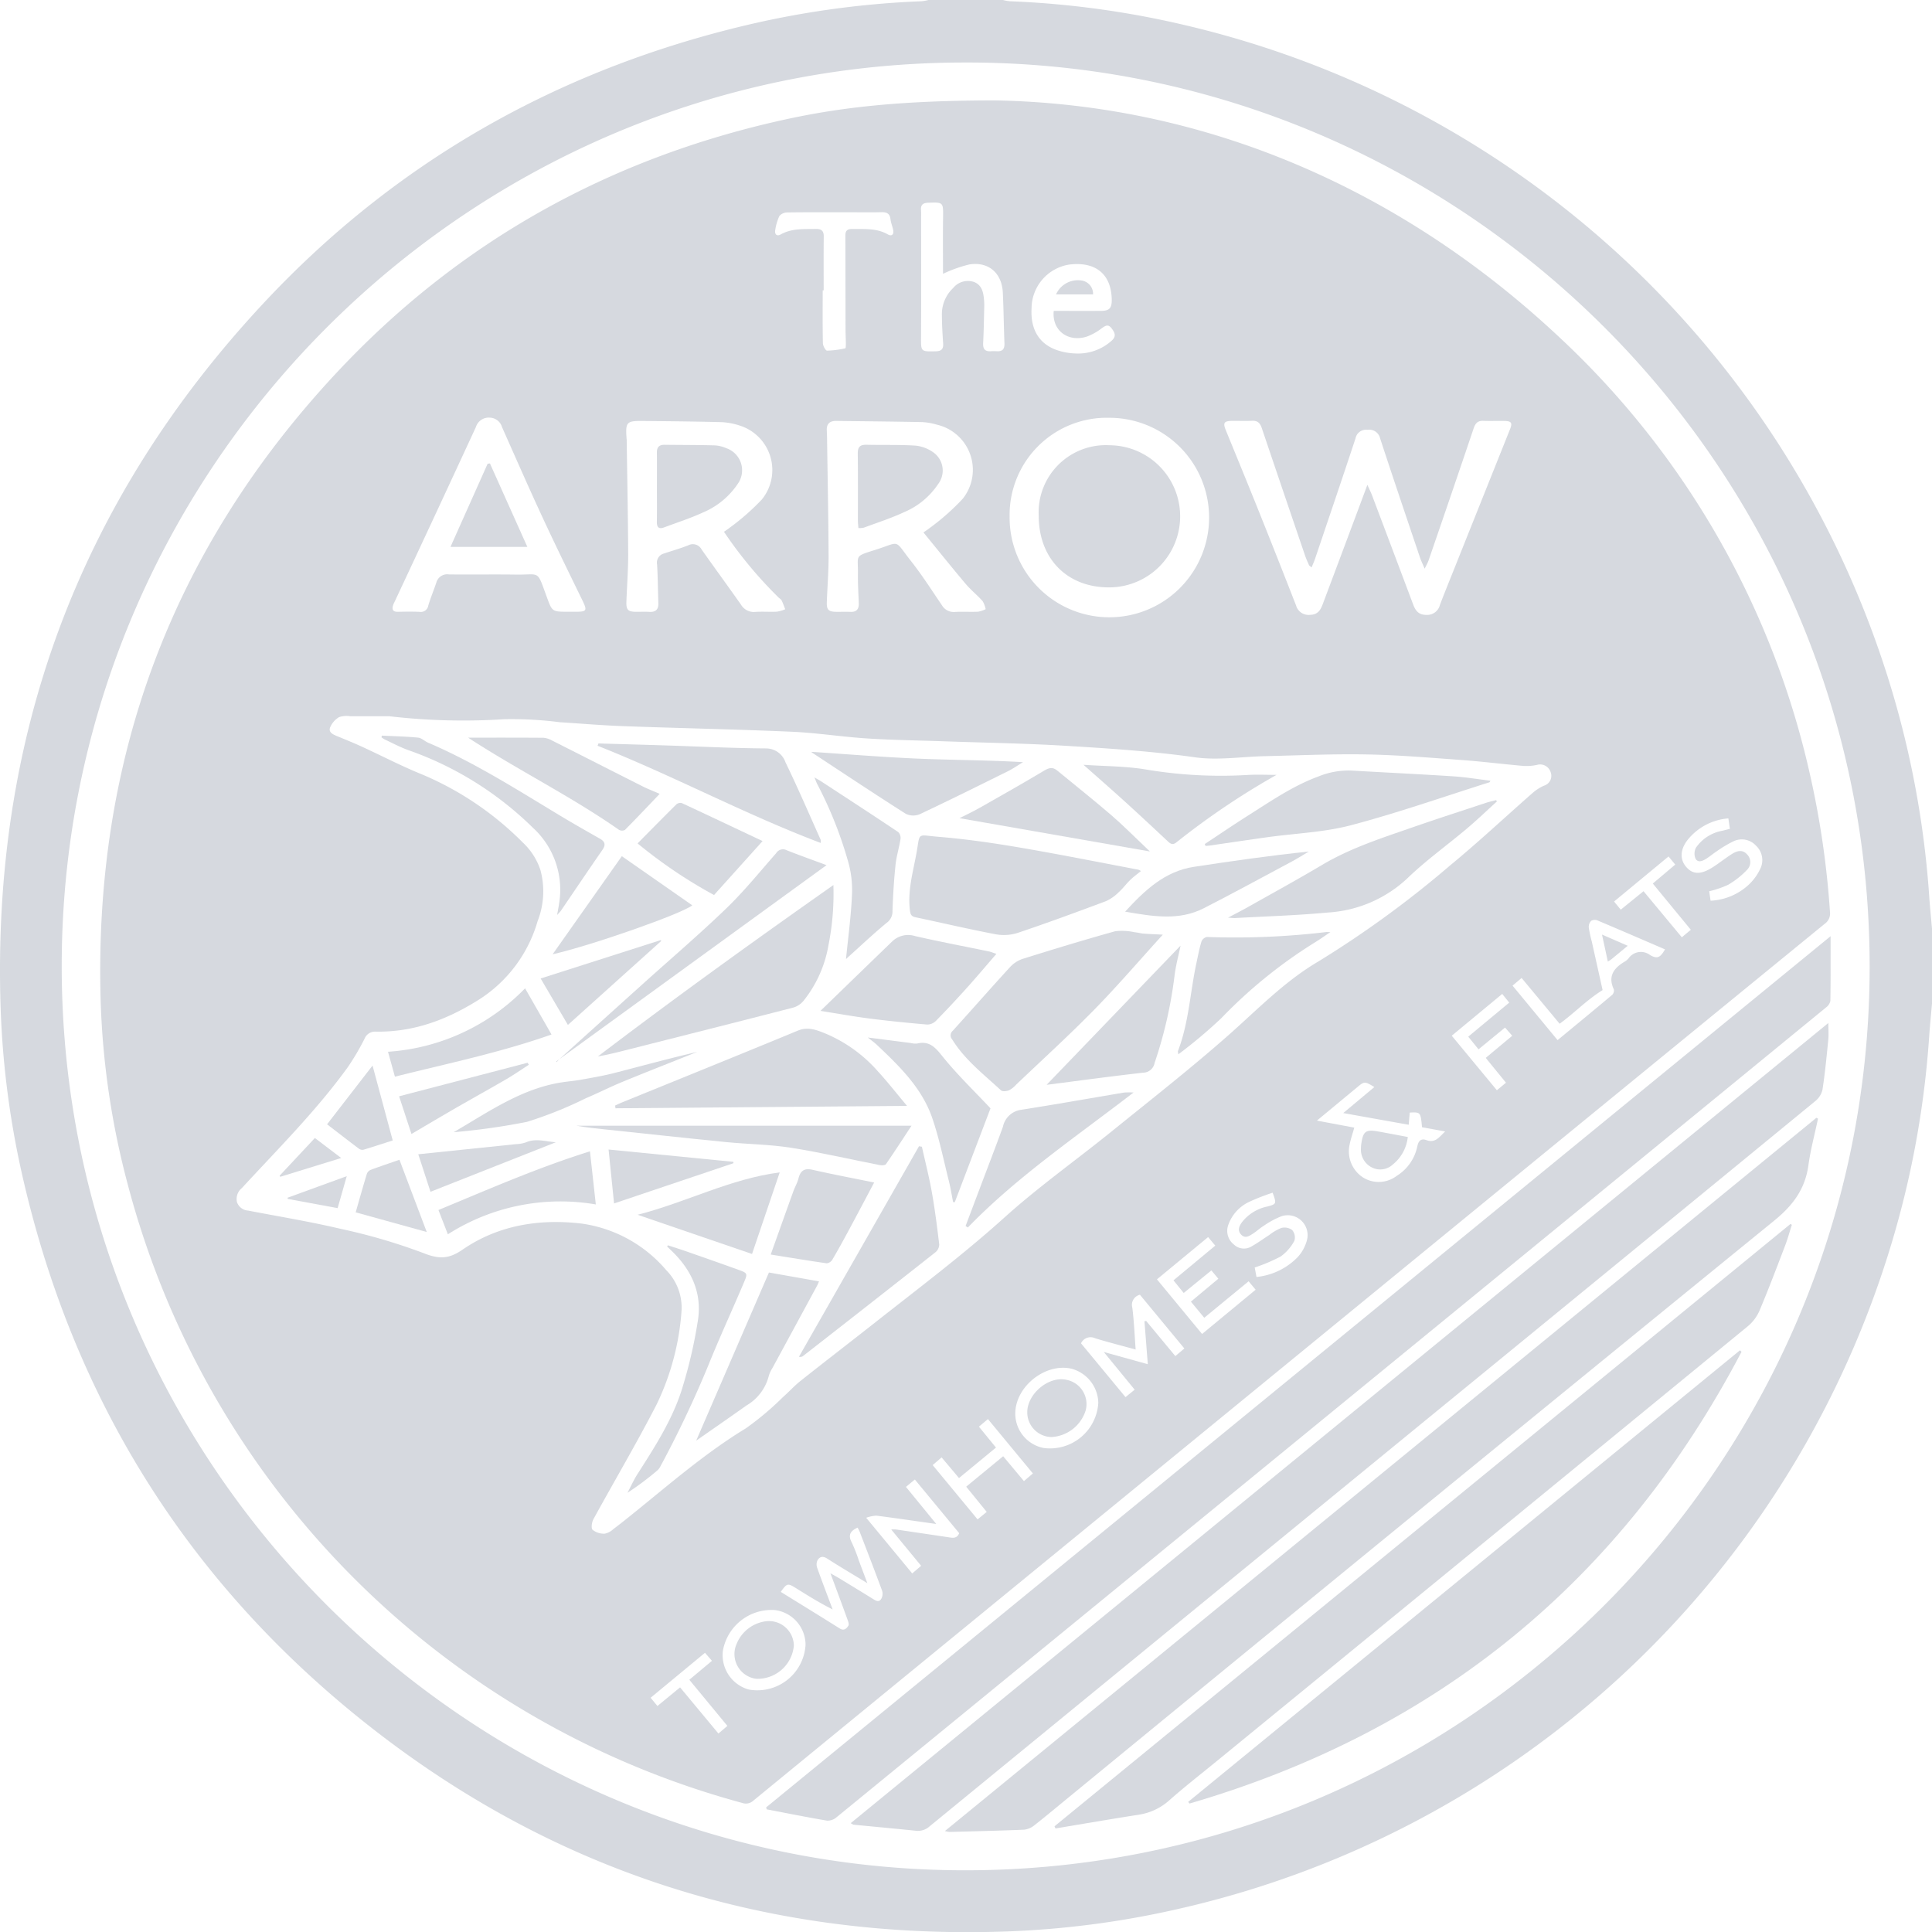 <?xml version="1.0" encoding="UTF-8"?> <svg xmlns="http://www.w3.org/2000/svg" xmlns:xlink="http://www.w3.org/1999/xlink" width="258.853" height="258.87" viewBox="0 0 258.853 258.87"><defs><clipPath id="clip-path"><rect id="Rectangle_564" data-name="Rectangle 564" width="258.853" height="258.87" fill="#30415d"></rect></clipPath></defs><g id="Group_4694" data-name="Group 4694" opacity="0.2" style="mix-blend-mode: multiply;isolation: isolate"><g id="Group_4691" data-name="Group 4691" clip-path="url(#clip-path)"><path id="Path_49138" data-name="Path 49138" d="M258.853,134.457c-.128,1.484-.28,2.966-.381,4.452a125.693,125.693,0,0,1-5.673,29.732A129.693,129.693,0,0,1,158.14,255.7a122.614,122.614,0,0,1-23.125,3.075c-32.9,1.189-62.273-8.43-87.73-29.275C24.512,210.847,9.854,186.973,3.168,158.265a119.536,119.536,0,0,1-3.084-23.22c-1.2-36.249,10.431-67.8,35.138-94.329C52.96,21.671,74.745,9.342,100.081,3.353a122.8,122.8,0,0,1,23.4-3.186A6.452,6.452,0,0,0,124.4,0h9.974a6.436,6.436,0,0,0,.913.167,123.084,123.084,0,0,1,23.392,3.182,129.72,129.72,0,0,1,94.063,86.782,126.419,126.419,0,0,1,5.734,29.9c.1,1.485.253,2.967.381,4.45ZM129.423,8.376C63.029,8.283,9,62.063,8.277,128.085,7.544,195.36,61.783,249.863,127.994,250.579c67.326.727,121.93-53.612,122.5-120.009.577-67.5-54.245-122.278-121.068-122.195" transform="translate(0)" fill="#30415d"></path><path id="Path_49139" data-name="Path 49139" d="M152.225,32.474c26.716.437,53.306,10.775,75.6,31.652a114.116,114.116,0,0,1,33.585,58.319,119.368,119.368,0,0,1,2.758,18.743,1.689,1.689,0,0,1-.714,1.613q-32.068,26.2-64.108,52.443-26.632,21.8-53.261,43.6-13.093,10.717-26.179,21.441a1.462,1.462,0,0,1-1.482.295,116.606,116.606,0,0,1-82.308-82.813,108.3,108.3,0,0,1-3.646-24.675c-.939-32.273,9.487-60.368,31.481-83.989,16.421-17.637,36.61-28.886,60.154-34.056,8.012-1.759,16.139-2.558,28.12-2.573m-81.05,82.51c-1.754,0-3.509-.006-5.264,0a3.177,3.177,0,0,0-1.5.121,2.92,2.92,0,0,0-1.21,1.413c-.22.668.464.933,1.014,1.159,1.091.449,2.186.893,3.258,1.385,2.695,1.236,5.329,2.616,8.075,3.724a41.887,41.887,0,0,1,13.484,9.12,8.849,8.849,0,0,1,2.355,3.666,10.923,10.923,0,0,1-.373,6.866,18.525,18.525,0,0,1-7.757,10.449c-4.3,2.73-8.815,4.445-13.942,4.353a1.506,1.506,0,0,0-1.488.954,33.123,33.123,0,0,1-2.23,3.79c-4.222,5.846-9.332,10.923-14.2,16.21a1.88,1.88,0,0,0-.666,1.872,1.679,1.679,0,0,0,1.5,1.152c4.136.795,8.3,1.477,12.393,2.445a77.672,77.672,0,0,1,11.085,3.245c2.061.826,3.392.824,5.233-.446,4.783-3.3,10.307-4.165,15.941-3.507a18.16,18.16,0,0,1,11.358,6.236,7.153,7.153,0,0,1,2.054,5.515,34.306,34.306,0,0,1-3.345,12.507c-2.671,5.189-5.648,10.221-8.452,15.342-.222.4-.341,1.213-.116,1.435a2.483,2.483,0,0,0,1.611.517,2.306,2.306,0,0,0,1.16-.608c.9-.669,1.766-1.372,2.637-2.073,4.922-3.965,9.688-8.123,15.121-11.432a38.952,38.952,0,0,0,4.973-4.184c.792-.69,1.5-1.488,2.317-2.14,3.3-2.621,6.649-5.192,9.961-7.8,5.868-4.628,11.837-9.114,17.406-14.131,4.547-4.1,9.571-7.66,14.339-11.514,5.264-4.256,10.6-8.436,15.674-12.913,3.9-3.445,7.515-7.214,12.05-9.876A138.009,138.009,0,0,0,213.3,134.95c3.8-3.127,7.389-6.5,11.09-9.741a6.194,6.194,0,0,1,1.438-.913,1.379,1.379,0,0,0,.917-1.816,1.481,1.481,0,0,0-1.826-.978,6.764,6.764,0,0,1-1.78.143c-2.8-.244-5.587-.6-8.387-.8-4.23-.308-8.464-.667-12.7-.743-4.526-.082-9.058.132-13.587.231-3.128.069-6.315.586-9.369.153-5.737-.813-11.5-1.186-17.257-1.536-5.447-.331-10.909-.415-16.365-.607-3.447-.121-6.9-.163-10.339-.384-3.375-.216-6.732-.755-10.107-.9-7.466-.326-14.94-.471-22.409-.742-2.868-.1-5.73-.348-8.6-.529a51.107,51.107,0,0,0-7.441-.408,85.522,85.522,0,0,1-15.408-.393M194.712,95.043c-.21-.186-.308-.233-.342-.309-.181-.407-.371-.813-.515-1.234q-2.918-8.555-5.812-17.119c-.226-.674-.553-1.017-1.3-.982-.893.043-1.79,0-2.685.012-1.089.014-1.239.269-.826,1.275,1.486,3.631,2.979,7.259,4.438,10.9q2.51,6.264,4.962,12.55a1.741,1.741,0,0,0,1.879,1.263c1.026-.02,1.391-.624,1.685-1.4q2.288-6.093,4.568-12.189c.444-1.185.883-2.372,1.425-3.829.275.615.456.968.6,1.337q2.773,7.342,5.533,14.689c.314.835.723,1.4,1.781,1.4a1.761,1.761,0,0,0,1.814-1.364c.569-1.49,1.17-2.969,1.762-4.45q3.818-9.553,7.639-19.105c.317-.794.159-1.045-.711-1.066-.959-.024-1.919.023-2.877-.016-.737-.03-1.065.307-1.295.985q-3,8.883-6.057,17.745c-.1.285-.259.548-.514,1.078-.28-.662-.484-1.072-.628-1.5-1.792-5.319-3.595-10.635-5.342-15.969a1.493,1.493,0,0,0-1.7-1.137,1.432,1.432,0,0,0-1.594,1.144c-1.778,5.392-3.609,10.768-5.426,16.147-.119.354-.277.7-.46,1.151m-52-4.692c.423-.3.614-.412.78-.555a31,31,0,0,0,4.486-3.963,6.213,6.213,0,0,0-3.475-9.922,8.381,8.381,0,0,0-1.973-.344c-3.831-.077-7.662-.108-11.493-.158-.866-.012-1.322.374-1.28,1.271.015.319.031.638.035.957.075,5.266.18,10.531.207,15.8.01,2.072-.159,4.145-.237,6.218-.04,1.053.214,1.318,1.251,1.333.639.009,1.278-.018,1.916.006.836.032,1.148-.383,1.116-1.174-.052-1.307-.131-2.617-.113-3.924.036-2.548-.557-2.3,2.323-3.21,3.482-1.1,2.445-1.467,4.768,1.476,1.5,1.9,2.807,3.955,4.171,5.961a1.835,1.835,0,0,0,1.771.879c1.019-.051,2.045.016,3.065-.029a3.862,3.862,0,0,0,1.013-.338,3.315,3.315,0,0,0-.412-1.088c-.722-.808-1.584-1.494-2.281-2.321-1.887-2.238-3.718-4.525-5.638-6.873m-26.734-.086c.313-.221.532-.35.722-.513a31.087,31.087,0,0,0,4.363-3.826,6.248,6.248,0,0,0-2.946-9.888,9.023,9.023,0,0,0-2.436-.464c-3.543-.094-7.088-.126-10.633-.16-2.117-.02-2.269.162-2.12,2.317,0,.064.019.127.02.191.072,5.075.175,10.151.2,15.226.009,2.137-.155,4.274-.237,6.411-.045,1.173.186,1.417,1.346,1.427.575,0,1.152-.026,1.725.007.856.048,1.242-.321,1.21-1.183-.064-1.723-.066-3.449-.171-5.169a1.257,1.257,0,0,1,.914-1.465c1.088-.367,2.2-.681,3.262-1.1a1.319,1.319,0,0,1,1.788.557c1.748,2.478,3.54,4.924,5.283,7.4a2,2,0,0,0,1.927.964c.955-.063,1.918.017,2.874-.03a4.9,4.9,0,0,0,1.119-.326c-.155-.391-.287-.791-.473-1.166-.08-.161-.27-.267-.409-.4a56.609,56.609,0,0,1-7.325-8.816m38.271-2.053a13.365,13.365,0,1,0,13.37-13.218,13.022,13.022,0,0,0-13.37,13.218M95.11,100.987h.959c1.558,0,1.621-.146.932-1.559-1.816-3.727-3.643-7.45-5.386-11.212-1.838-3.966-3.588-7.972-5.366-11.965a1.755,1.755,0,0,0-1.609-1.271,1.8,1.8,0,0,0-1.894,1.26q-5.42,11.727-10.9,23.428c-.054.116-.117.228-.16.348-.216.6-.139,1,.64.977.958-.024,1.919-.037,2.876.006a1.011,1.011,0,0,0,1.166-.848c.312-1.037.731-2.041,1.077-3.068a1.5,1.5,0,0,1,1.671-1.1c3,.039,6.009-.02,9.013.024,3.26.048,2.76-.708,4.1,2.956.736,2.008.7,2.022,2.877,2.022M145.332,55.71c0-2.342-.027-4.926.008-7.51.028-2.093.048-2.087-2.013-2.015-.7.024-1,.3-.944.989.025.317.013.638.013.958,0,5.331.022,10.661-.009,15.992-.012,2.02-.054,2.012,1.976,1.966.744-.017,1.037-.294.987-1.041-.086-1.273-.163-2.55-.168-3.826a4.81,4.81,0,0,1,1.507-3.61,2.545,2.545,0,0,1,2.77-.821c1.1.415,1.282,1.411,1.37,2.426a8.485,8.485,0,0,1,.026.957c-.04,1.6-.063,3.193-.145,4.786-.039.763.192,1.17,1.007,1.119a7.678,7.678,0,0,1,.862,0c.753.038,1.012-.329.984-1.056-.088-2.265-.109-4.533-.218-6.8-.126-2.6-1.882-4.167-4.466-3.777a18.4,18.4,0,0,0-3.549,1.26m-15.989,2.218h-.13c0,2.362-.024,4.725.026,7.085.007.351.36.988.559.991a12.406,12.406,0,0,0,2.447-.313c.063-.012.072-.414.071-.634,0-.607-.039-1.214-.04-1.821-.01-4.215-.008-8.43-.026-12.644,0-.659.268-.9.922-.888,1.623.029,3.261-.138,4.767.727.483.277.83.051.726-.546-.087-.5-.311-.981-.367-1.482-.09-.8-.537-.969-1.249-.948-1.309.036-2.621.01-3.931.01-2.877,0-5.754-.017-8.629.022a1.424,1.424,0,0,0-1.077.475,6.7,6.7,0,0,0-.547,1.824c-.132.6.174.959.729.647,1.483-.833,3.078-.7,4.671-.733.774-.017,1.1.237,1.089,1.039-.029,2.4-.01,4.791-.01,7.187m30.816,2.752c2.137,0,4.209.005,6.281,0,1.2,0,1.525-.356,1.5-1.562-.081-3.367-2.155-5.068-5.668-4.648a5.969,5.969,0,0,0-5.075,5.851c-.178,3.144,1.266,5.171,4.191,5.839a8.446,8.446,0,0,0,1.706.225,6.725,6.725,0,0,0,4.836-1.714c.662-.6.423-1.07,0-1.641-.478-.637-.85-.362-1.347-.011a7.539,7.539,0,0,1-1.985,1.107c-2.536.8-4.7-.846-4.43-3.445M200.436,170.1c-.234.836-.477,1.531-.62,2.245a4.176,4.176,0,0,0,1.784,4.431,3.966,3.966,0,0,0,4.505-.2,6.079,6.079,0,0,0,2.776-3.975c.168-.754.5-1.086,1.236-.82,1.178.427,1.7-.423,2.494-1.166l-3.1-.566c-.193-2.029-.193-2.029-1.647-1.964-.044.515-.089,1.035-.14,1.634l-8.767-1.568,4.167-3.483c-1.3-.788-1.329-.786-2.32.042-.294.246-.591.489-.886.733l-4.489,3.719,5.008.941m27.509-13.921-5.093-6.13-1.215,1.027,6.034,7.3c2.5-2.061,4.914-4.046,7.309-6.058a.824.824,0,0,0,.235-.726c-.834-1.765-.024-2.858,1.434-3.725a2.063,2.063,0,0,0,.516-.426,2.026,2.026,0,0,1,2.9-.461c.976.557,1.369.336,2-.765-3.02-1.3-6.032-2.605-9.058-3.88a.96.96,0,0,0-.837.06,1.173,1.173,0,0,0-.321.878,17.016,17.016,0,0,0,.4,1.868c.506,2.266,1.01,4.532,1.455,6.533-2.159,1.339-3.783,3.075-5.761,4.507m-97.688,73.636c.5.279.795.435,1.08.608,1.527.928,3.055,1.855,4.574,2.8.4.246.822.535,1.144.013a1.38,1.38,0,0,0,.131-1.053c-.978-2.663-2.006-5.308-3.024-7.956a5.532,5.532,0,0,0-.274-.537c-.981.442-1.307,1-.787,1.978a20.673,20.673,0,0,1,.942,2.4c.354.933.7,1.867,1.156,3.068-1.974-1.2-3.7-2.217-5.386-3.3-.567-.366-.984-.272-1.282.207a1.3,1.3,0,0,0-.069.994c.667,1.881,1.384,3.744,2.084,5.613-1.742-.87-3.326-1.859-4.91-2.849-1.111-.695-1.215-.672-2.041.5,2.632,1.628,5.269,3.244,7.885,4.891.591.372.926.024,1.179-.367.111-.173-.023-.547-.116-.8-.726-2-1.469-3.987-2.287-6.2m40.89-30c-1.9-.522-3.7-.969-5.455-1.518a1.415,1.415,0,0,0-1.87.689l5.962,7.211,1.23-1-4.142-5.053,5.9,1.641c-.158-2.022-.3-3.888-.45-5.755l.227-.044,3.912,4.711,1.211-1.019-5.955-7.2a1.388,1.388,0,0,0-1.019,1.734c.226,1.8.3,3.616.446,5.607m-16.129,8.581a4.7,4.7,0,0,0,3.817,4.614,6.485,6.485,0,0,0,7.308-6.068,4.848,4.848,0,0,0-3.576-4.554c-3.514-.821-7.546,2.389-7.548,6.008m-28.1,30.976a4.705,4.705,0,0,0-4.113-4.652,6.611,6.611,0,0,0-6.965,5.488,4.788,4.788,0,0,0,3.472,5.162,6.468,6.468,0,0,0,7.606-6m53.131-41.638,7.174-5.93-.942-1.13-5.943,4.888-1.789-2.162,3.676-3.068-.933-1.115-3.706,3.021-1.372-1.69,5.6-4.653-.96-1.144-6.855,5.662,6.045,7.319m9.457-18.927a29.006,29.006,0,0,0-3.055,1.185,5.4,5.4,0,0,0-2.9,3.164,2.319,2.319,0,0,0,.759,2.59,1.945,1.945,0,0,0,2.4.237c.8-.449,1.551-1,2.33-1.5a6.519,6.519,0,0,1,1.638-.955,1.741,1.741,0,0,1,1.452.287,1.545,1.545,0,0,1,.285,1.438,6.134,6.134,0,0,1-1.835,2.1,22.592,22.592,0,0,1-3.477,1.474c.063.337.147.787.237,1.269a8.911,8.911,0,0,0,5.512-2.65,5.423,5.423,0,0,0,1.254-2.3,2.664,2.664,0,0,0-3.375-3.2,11.26,11.26,0,0,0-2.424,1.3c-.517.312-.959.745-1.471,1.067-.48.3-1.019.674-1.552.109s-.258-1.144.105-1.653a5.8,5.8,0,0,1,3.43-2.117c1.2-.322,1.229-.372.684-1.841M248.165,139.7a8.062,8.062,0,0,0,5.118-2.144,7.035,7.035,0,0,0,1.548-2.133,2.639,2.639,0,0,0-.569-3.093,2.574,2.574,0,0,0-3.079-.563,15.573,15.573,0,0,0-2.2,1.321c-.481.31-.917.691-1.4.993s-1.1.575-1.431-.024a1.72,1.72,0,0,1,.061-1.461,5.46,5.46,0,0,1,3.529-2.268c.328-.086.657-.165,1.018-.256l-.206-1.4a7.746,7.746,0,0,0-5.27,2.655c-1.206,1.379-1.3,2.816-.346,3.886.9,1.009,1.975,1.009,3.611-.052.855-.555,1.65-1.2,2.516-1.739.646-.4,1.37-.622,2,.076a1.458,1.458,0,0,1-.033,2.09,11.389,11.389,0,0,1-2.511,1.979,13.465,13.465,0,0,1-2.533.867c.06.418.119.819.184,1.272M135.039,222.374l6.168,7.459,1.193-1.022-4.008-4.869a5.438,5.438,0,0,1,.622,0q3.549.521,7.1,1.052c.545.082,1.085.179,1.387-.555l-5.942-7.191-1.193.991,4.061,4.967c-2.852-.4-5.435-.785-8.025-1.117a4.944,4.944,0,0,0-1.359.281m16.142-.785-2.746-3.375,4.952-4.077,2.783,3.33,1.2-1.024-6.025-7.288-1.206,1.019,2.284,2.8-4.953,4.083-2.329-2.766-1.2,1.027,6.019,7.28,1.224-1.005m69.068-69.4-6.763,5.6,6.046,7.307,1.221-1.012-2.714-3.323,3.551-2.965-.963-1.1-3.553,2.916-1.377-1.695,5.492-4.562-.941-1.164m-113.182,95.4,3.032-2.49,5.138,6.185,1.2-1.025-5.1-6.181,3.03-2.537-.933-1.077-7.285,6.026.912,1.1M236.139,140.9l3.05-2.474,5.13,6.176,1.207-1.008-5.095-6.194,3.008-2.541-.9-1.088-7.3,6.038.9,1.092" transform="translate(-18.985 -19.021)" fill="#30415d"></path><path id="Path_49140" data-name="Path 49140" d="M390.4,302.794c0,3.06.019,5.864-.027,8.667a1.49,1.49,0,0,1-.6.892q-32.817,26.882-65.652,53.743Q290.663,393.48,257.2,420.854a1.826,1.826,0,0,1-1.26.439c-2.7-.456-5.384-1-8.074-1.511l-.084-.263L390.4,302.794" transform="translate(-145.135 -177.36)" fill="#30415d"></path><path id="Path_49141" data-name="Path 49141" d="M275.145,438.073,406.131,330.866c0,.859.058,1.568-.011,2.264-.22,2.224-.437,4.45-.773,6.658a2.741,2.741,0,0,1-.951,1.528q-26.491,21.736-53.023,43.425-32.823,26.864-65.637,53.74a2.314,2.314,0,0,1-1.814.613c-2.795-.285-5.593-.542-8.389-.815-.085-.008-.164-.084-.389-.207" transform="translate(-161.165 -193.803)" fill="#30415d"></path><path id="Path_49142" data-name="Path 49142" d="M305.615,457.083,422.379,361.52l.213.122c-.439,2.083-1,4.15-1.288,6.254-.442,3.183-2.073,5.363-4.577,7.4q-47.244,38.463-94.336,77.113c-1.608,1.315-3.2,2.654-4.831,3.935a2.55,2.55,0,0,1-1.356.559c-3.318.137-6.638.211-9.958.3a3.917,3.917,0,0,1-.63-.121" transform="translate(-179.012 -211.758)" fill="#30415d"></path><path id="Path_49143" data-name="Path 49143" d="M341.057,476.564l98.607-80.7.183.116c-.3.928-.551,1.873-.9,2.782-1.117,2.919-2.223,5.844-3.437,8.723a5.629,5.629,0,0,1-1.563,2.082q-35.538,29.144-71.119,58.238c-2.126,1.74-4.3,3.43-6.357,5.247a7.9,7.9,0,0,1-4.146,1.963c-3.716.581-7.423,1.221-11.133,1.837l-.135-.285" transform="translate(-199.772 -231.874)" fill="#30415d"></path><path id="Path_49144" data-name="Path 49144" d="M458.43,436.921q-24.139,45.973-73.963,60.529l-.181-.222,73.925-60.5.22.2" transform="translate(-225.093 -255.808)" fill="#30415d"></path><path id="Path_49145" data-name="Path 49145" d="M335.886,301.531c-3.166,3.481-6.077,6.878-9.2,10.065-3.375,3.442-6.947,6.69-10.439,10.018a3.445,3.445,0,0,1-.967.768c-.319.129-.881.186-1.08,0-2.31-2.144-4.843-4.078-6.534-6.82a.8.8,0,0,1,.081-1.156c2.551-2.817,5.056-5.675,7.623-8.477a4.109,4.109,0,0,1,1.693-1.14c4.133-1.295,8.278-2.56,12.45-3.72a7.786,7.786,0,0,1,2.585.135c.41.035.813.154,1.223.186.79.061,1.583.088,2.569.139" transform="translate(-180.092 -176.302)" fill="#30415d"></path><path id="Path_49146" data-name="Path 49146" d="M325.126,275c-.5.413-.993.764-1.42,1.179-.541.528-.993,1.152-1.554,1.655a5.79,5.79,0,0,1-1.7,1.192c-3.941,1.474-7.891,2.929-11.878,4.269a6.133,6.133,0,0,1-2.978.156c-3.57-.682-7.112-1.514-10.669-2.265-.539-.114-.674-.365-.742-.9-.335-2.635.411-5.145.871-7.675.527-2.9-.022-2.445,3.016-2.2,3.558.292,7.107.805,10.629,1.4,5.375.915,10.724,1.987,16.083,3a1.7,1.7,0,0,1,.342.181" transform="translate(-172.268 -158.289)" fill="#30415d"></path><path id="Path_49147" data-name="Path 49147" d="M224.928,286.256a35.177,35.177,0,0,1-.665,8.078,16.283,16.283,0,0,1-3.33,7.42,2.8,2.8,0,0,1-1.37.913c-7.284,1.88-14.58,3.715-21.872,5.562-1.418.36-2.835.727-4.316.989,10.314-7.846,20.82-15.417,31.553-22.962" transform="translate(-113.268 -167.673)" fill="#30415d"></path><path id="Path_49148" data-name="Path 49148" d="M238.062,343.058,199,343.382q-.027-.183-.054-.367c.3-.136.6-.283.9-.408,7.858-3.2,15.727-6.377,23.567-9.622,1.433-.593,2.63-.056,3.845.436a19.287,19.287,0,0,1,6.914,5.03c1.306,1.421,2.495,2.95,3.884,4.606" transform="translate(-116.534 -194.892)" fill="#30415d"></path><path id="Path_49149" data-name="Path 49149" d="M433.209,258.965c-1.343,1.219-2.651,2.478-4.036,3.647-2.635,2.225-5.464,4.244-7.939,6.632a17.037,17.037,0,0,1-10.676,4.6c-4.129.389-8.283.509-12.427.741-.219.012-.44-.023-.937-.053,1.044-.555,1.874-.974,2.682-1.43,3.309-1.866,6.643-3.691,9.908-5.631,3.824-2.271,8.02-3.612,12.177-5.057,3.253-1.131,6.532-2.187,9.8-3.268.44-.145.9-.242,1.347-.361l.1.178" transform="translate(-232.654 -151.583)" fill="#30415d"></path><path id="Path_49150" data-name="Path 49150" d="M389.643,259.047c1.938-1.279,3.856-2.587,5.818-3.829,3.042-1.925,6.007-3.976,9.434-5.236a10.687,10.687,0,0,1,4.377-.785c4.556.264,9.114.479,13.668.774,1.652.107,3.294.385,4.985.59-.058.088-.088.194-.146.212-6.171,1.947-12.288,4.1-18.538,5.749-3.609.952-7.434,1.083-11.159,1.6-2.589.359-5.174.747-7.761,1.121-.187.027-.376.037-.563.056l-.114-.251" transform="translate(-228.231 -145.957)" fill="#30415d"></path><path id="Path_49151" data-name="Path 49151" d="M265.37,312.6c3.307-3.2,6.437-6.24,9.576-9.269a3.061,3.061,0,0,1,3.063-.756c3.292.753,6.612,1.38,9.92,2.065.288.06.563.179,1.009.325-1.409,1.626-2.674,3.13-3.988,4.59q-2.016,2.241-4.126,4.4a1.664,1.664,0,0,1-1.156.481c-2.567-.221-5.132-.477-7.687-.8-2.111-.27-4.208-.651-6.61-1.03" transform="translate(-155.439 -177.165)" fill="#30415d"></path><path id="Path_49152" data-name="Path 49152" d="M223.168,253.784c-10.232-3.881-19.806-9.034-29.893-13.023l.117-.309c3.084.09,6.169.174,9.253.273,4.4.14,8.809.367,13.214.392a2.759,2.759,0,0,1,2.6,1.879c1.656,3.411,3.154,6.9,4.706,10.361a1.579,1.579,0,0,1,0,.428" transform="translate(-113.21 -140.843)" fill="#30415d"></path><path id="Path_49153" data-name="Path 49153" d="M274.886,370.792c.452,2.038.973,4.063,1.338,6.116.411,2.314.706,4.65.983,6.984a1.379,1.379,0,0,1-.5,1.029q-8.843,6.973-17.727,13.893a.624.624,0,0,1-.564.111L274.5,370.719l.391.073" transform="translate(-151.368 -217.147)" fill="#30415d"></path><path id="Path_49154" data-name="Path 49154" d="M381.023,317.829c-.033-.26-.08-.364-.051-.439,1.457-3.792,1.629-7.853,2.471-11.774.208-.966.391-1.941.674-2.885a1.026,1.026,0,0,1,.729-.622,102.924,102.924,0,0,0,15.953-.654c.117-.012.237,0,.6,0-.755.507-1.315.907-1.9,1.272a64.742,64.742,0,0,0-12.706,10.25,65.631,65.631,0,0,1-5.768,4.853" transform="translate(-223.147 -176.572)" fill="#30415d"></path><path id="Path_49155" data-name="Path 49155" d="M234.915,411.569l6.712,1.189c-.109.239-.182.43-.279.609q-2.988,5.514-5.979,11.028a3.953,3.953,0,0,0-.477,1.042,6.394,6.394,0,0,1-2.974,3.936c-2.2,1.559-4.424,3.1-6.748,4.72l9.745-22.524" transform="translate(-131.892 -241.074)" fill="#30415d"></path><path id="Path_49156" data-name="Path 49156" d="M151.4,238.576c3.365,0,6.73-.012,10.094.017a2.819,2.819,0,0,1,1.166.372c4.036,2.035,8.062,4.091,12.1,6.126.71.358,1.456.641,2.31,1.014-1.582,1.655-3.1,3.264-4.655,4.832a.859.859,0,0,1-.807-.017c-6.437-4.5-13.49-7.967-20.206-12.345" transform="translate(-88.683 -139.743)" fill="#30415d"></path><path id="Path_49157" data-name="Path 49157" d="M376.288,248.7a101.842,101.842,0,0,0-13.378,9.015c-.456.383-.756.285-1.135-.07-1.909-1.785-3.817-3.571-5.752-5.328-1.811-1.644-3.655-3.252-5.593-4.971,2.822.2,5.629.176,8.357.63a60.449,60.449,0,0,0,13.624.735c1.261-.076,2.531-.012,3.877-.012" transform="translate(-205.262 -144.879)" fill="#30415d"></path><path id="Path_49158" data-name="Path 49158" d="M312.3,371.208l1.948-5.158c1.022-2.71,2.068-5.41,3.055-8.133a2.876,2.876,0,0,1,2.376-2.266c4.627-.722,9.237-1.546,13.856-2.32a9.725,9.725,0,0,1,1.268-.007c-7.688,5.934-15.571,11.241-22.2,18.084l-.3-.2" transform="translate(-182.929 -206.948)" fill="#30415d"></path><path id="Path_49159" data-name="Path 49159" d="M310.332,255.128c.786-.4,1.792-.87,2.755-1.415,2.882-1.632,5.764-3.268,8.607-4.966.641-.382,1.129-.494,1.713-.013,2.408,1.983,4.856,3.921,7.221,5.955,1.594,1.372,3.076,2.875,4.607,4.32.226.213.449.429.606.579l-25.509-4.46" transform="translate(-181.775 -145.508)" fill="#30415d"></path><path id="Path_49160" data-name="Path 49160" d="M338.5,324.472l17.927-18.629c-.276,1.356-.656,2.706-.813,4.082a58.523,58.523,0,0,1-2.664,11.633,1.592,1.592,0,0,1-1.561,1.31c-4.276.484-8.541,1.067-12.81,1.611-.083.011-.171-.018-.079-.007" transform="translate(-198.254 -179.146)" fill="#30415d"></path><path id="Path_49161" data-name="Path 49161" d="M262.44,243.165c4.711.309,9.443.7,14.183.906,4.7.2,9.406.2,14.168.476-.667.4-1.308.859-2,1.2-3.939,1.953-7.877,3.91-11.856,5.781a2.273,2.273,0,0,1-1.868-.069c-4.222-2.684-8.388-5.457-12.568-8.207a.138.138,0,0,1-.055-.089" transform="translate(-153.722 -142.432)" fill="#30415d"></path><path id="Path_49162" data-name="Path 49162" d="M280.672,335.557c2.041.262,3.9.5,5.751.738a2.557,2.557,0,0,0,.855.07c1.84-.436,2.615.766,3.627,2,1.874,2.285,4.014,4.351,6.207,6.684l-4.789,12.581-.222-.028c-.188-.945-.336-1.9-.571-2.831-.716-2.839-1.288-5.73-2.246-8.486-1.391-4-4.387-6.9-7.387-9.737-.34-.321-.728-.59-1.225-.99" transform="translate(-164.402 -196.551)" fill="#30415d"></path><path id="Path_49163" data-name="Path 49163" d="M267.639,275.795c.278-2.831.674-5.7.8-8.583a13.816,13.816,0,0,0-.577-4.706,53.841,53.841,0,0,0-4.042-10.1c-.136-.243-.22-.515-.406-.958.417.246.679.387.928.549,3.441,2.249,6.887,4.491,10.3,6.775a1.128,1.128,0,0,1,.3.933c-.183,1.164-.548,2.3-.668,3.473-.212,2.053-.337,4.119-.406,6.183a1.865,1.865,0,0,1-.79,1.578c-1.718,1.416-3.34,2.95-5,4.44-.185.166-.362.339-.439.411" transform="translate(-154.291 -147.288)" fill="#30415d"></path><path id="Path_49164" data-name="Path 49164" d="M206.213,265.1c1.8-1.818,3.492-3.545,5.214-5.245a.813.813,0,0,1,.723-.152c3.55,1.648,7.085,3.326,10.807,5.085l-6.5,7.227a64.49,64.49,0,0,1-10.244-6.915" transform="translate(-120.788 -152.099)" fill="#30415d"></path><path id="Path_49165" data-name="Path 49165" d="M249.273,389.593c1.067-2.986,2.035-5.709,3.016-8.428.216-.6.55-1.163.706-1.775.268-1.052.8-1.4,1.9-1.146,2.7.614,5.424,1.126,8.237,1.7-1.182,2.223-2.288,4.325-3.414,6.416-.71,1.319-1.429,2.633-2.19,3.923a1.022,1.022,0,0,1-.755.485c-2.391-.339-4.773-.738-7.5-1.175" transform="translate(-146.01 -221.509)" fill="#30415d"></path><path id="Path_49166" data-name="Path 49166" d="M123.438,237.92c1.619.08,3.242.113,4.853.27.464.045.878.481,1.34.678,6.221,2.655,11.9,6.288,17.667,9.762,1.769,1.066,3.566,2.085,5.362,3.106.722.41.769.854.3,1.527-1.873,2.7-3.708,5.433-5.56,8.151a7.007,7.007,0,0,1-.485.531c.121-.7.209-1.122.267-1.551a11.244,11.244,0,0,0-3.51-10.126,44.964,44.964,0,0,0-16.685-10.4c-1.077-.384-2.1-.935-3.138-1.418a4.065,4.065,0,0,1-.47-.3l.057-.233" transform="translate(-72.27 -139.36)" fill="#30415d"></path><path id="Path_49167" data-name="Path 49167" d="M208.355,402.765c.838.275,1.681.537,2.514.828,2.318.81,4.636,1.619,6.945,2.455,1.194.432,1.248.484.768,1.618-1.6,3.779-3.327,7.506-4.859,11.313a145.374,145.374,0,0,1-6.4,13.467,1.723,1.723,0,0,1-.416.515,39.835,39.835,0,0,1-3.963,2.964c.449-.848.843-1.732,1.358-2.537,2.391-3.742,4.811-7.488,6.073-11.785a63.631,63.631,0,0,0,2.03-8.935c.507-3.572-.909-6.607-3.484-9.1-.22-.213-.442-.423-.664-.635l.1-.166" transform="translate(-118.874 -235.917)" fill="#30415d"></path><path id="Path_49168" data-name="Path 49168" d="M216.126,276.825l-36.2,26.289.044.108a5.433,5.433,0,0,1,.379-.418q5.574-5.029,11.153-10.054c3.747-3.374,7.585-6.652,11.213-10.148,2.384-2.3,4.479-4.9,6.672-7.387a1.058,1.058,0,0,1,1.384-.4c1.681.672,3.391,1.275,5.357,2.005" transform="translate(-105.39 -160.907)" fill="#30415d"></path><path id="Path_49169" data-name="Path 49169" d="M231.336,364.086c-1.24,1.884-2.307,3.536-3.426,5.154-.109.158-.554.175-.817.124-3.976-.777-7.929-1.7-11.928-2.329-2.86-.45-5.786-.469-8.675-.756-5.368-.533-10.73-1.122-16.094-1.685-1.32-.139-2.64-.268-3.95-.507Z" transform="translate(-109.21 -213.261)" fill="#30415d"></path><path id="Path_49170" data-name="Path 49170" d="M188.006,276.916l9.442,6.585c-1.41,1.123-13.311,5.319-18.713,6.559l9.271-13.144" transform="translate(-104.693 -162.202)" fill="#30415d"></path><path id="Path_49171" data-name="Path 49171" d="M221.548,390.119l-15.332-5.254c6.509-1.659,12.424-4.829,19.04-5.674l-3.707,10.928" transform="translate(-120.79 -222.109)" fill="#30415d"></path><path id="Path_49172" data-name="Path 49172" d="M363.9,283.465c2.683-2.922,5.346-5.414,9.222-6.005,5.1-.778,10.214-1.51,15.392-2.049-.754.444-1.492.917-2.263,1.329-3.935,2.1-7.851,4.245-11.824,6.273-3.336,1.7-6.826,1.088-10.527.452" transform="translate(-213.155 -161.32)" fill="#30415d"></path><path id="Path_49173" data-name="Path 49173" d="M143.068,383.493l-1.263-3.255c6.7-2.773,13.3-5.675,20.3-7.861.265,2.408.515,4.671.784,7.114a28.024,28.024,0,0,0-19.819,4" transform="translate(-83.061 -218.118)" fill="#30415d"></path><path id="Path_49174" data-name="Path 49174" d="M147.4,325.838c-6.857,2.423-13.883,3.871-20.98,5.65l-.928-3.337a28.192,28.192,0,0,0,18.366-8.5l3.541,6.186" transform="translate(-73.507 -187.234)" fill="#30415d"></path><path id="Path_49175" data-name="Path 49175" d="M146.7,350.973c4.707-2.73,9.167-5.919,14.7-6.715.789-.113,1.585-.181,2.368-.323,1.437-.261,2.884-.5,4.3-.858,3.757-.964,7.5-1.991,11.287-2.873-3.331,1.331-6.672,2.639-9.989,4-1.676.69-3.3,1.515-4.967,2.222a54.048,54.048,0,0,1-7.861,3.154,90.017,90.017,0,0,1-9.834,1.388" transform="translate(-85.928 -199.273)" fill="#30415d"></path><path id="Path_49176" data-name="Path 49176" d="M197.566,379.01l-.734-7.223,16.726,1.651c0,.061,0,.122,0,.183l-15.992,5.389" transform="translate(-115.293 -217.772)" fill="#30415d"></path><path id="Path_49177" data-name="Path 49177" d="M178.513,315.433l-3.65-6.221,16.059-5.133.111.09-12.52,11.264" transform="translate(-102.425 -178.113)" fill="#30415d"></path><path id="Path_49178" data-name="Path 49178" d="M115.039,382.145c.5-1.756.981-3.468,1.5-5.168a.929.929,0,0,1,.5-.521c1.276-.474,2.568-.906,3.863-1.355l3.658,9.678-9.518-2.634" transform="translate(-67.383 -219.713)" fill="#30415d"></path><path id="Path_49179" data-name="Path 49179" d="M111.884,344.635l2.7,10.033c-1.278.411-2.6.846-3.927,1.246a.788.788,0,0,1-.6-.143c-1.423-1.071-2.83-2.163-4.266-3.267l6.09-7.869" transform="translate(-61.968 -201.868)" fill="#30415d"></path><path id="Path_49180" data-name="Path 49180" d="M146.469,343.988c-.994.642-1.966,1.323-2.987,1.918-2.2,1.282-4.433,2.508-6.639,3.78-2.012,1.159-4.007,2.349-6.107,3.583l-1.655-5.049,17.207-4.492.181.26" transform="translate(-75.608 -201.337)" fill="#30415d"></path><path id="Path_49181" data-name="Path 49181" d="M136.92,375.686l-1.638-5.025q6.571-.679,13.129-1.359a4.469,4.469,0,0,0,1.309-.239c1.3-.568,2.557-.118,3.987-.008l-16.788,6.632" transform="translate(-79.241 -216.011)" fill="#30415d"></path><path id="Path_49182" data-name="Path 49182" d="M90.434,373.12l4.725-5.054,3.527,2.678-8.17,2.518-.081-.142" transform="translate(-52.971 -215.593)" fill="#30415d"></path><path id="Path_49183" data-name="Path 49183" d="M99.691,384.689l-6.66-1.231-.063-.158,7.946-2.894-1.223,4.283" transform="translate(-54.455 -222.821)" fill="#30415d"></path><path id="Path_49184" data-name="Path 49184" d="M277.512,155c-.027-.355-.07-.666-.07-.976,0-3,.022-6-.018-9-.012-.873.3-1.2,1.159-1.181,2.2.051,4.408-.025,6.6.115a4.964,4.964,0,0,1,2.36.9,2.98,2.98,0,0,1,.643,4.255,10.23,10.23,0,0,1-4.512,3.74c-1.755.82-3.615,1.415-5.435,2.094a2.932,2.932,0,0,1-.73.057" transform="translate(-162.499 -84.251)" fill="#30415d"></path><path id="Path_49185" data-name="Path 49185" d="M212.458,149.492c0-1.531.013-3.062-.005-4.593-.009-.726.31-1.048,1.033-1.039,2.232.029,4.464.019,6.695.078a4.445,4.445,0,0,1,1.565.375,3.129,3.129,0,0,1,1.527,4.8,10.5,10.5,0,0,1-4.677,3.827c-1.672.771-3.44,1.334-5.167,1.984-.714.268-.992,0-.98-.747.027-1.563.008-3.126.008-4.689" transform="translate(-124.441 -84.265)" fill="#30415d"></path><path id="Path_49186" data-name="Path 49186" d="M335.949,153.439a9,9,0,0,1,9.473-9.431,9.521,9.521,0,0,1-.089,19.043c-5.607-.007-9.39-3.881-9.384-9.612" transform="translate(-196.78 -84.352)" fill="#30415d"></path><path id="Path_49187" data-name="Path 49187" d="M145.7,161.072l4.977-11.143.309-.034,5.01,11.177Z" transform="translate(-85.342 -87.8)" fill="#30415d"></path><path id="Path_49188" data-name="Path 49188" d="M341.558,92.5a3.206,3.206,0,0,1,3.451-1.853,1.8,1.8,0,0,1,1.508,1.853Z" transform="translate(-200.066 -53.06)" fill="#30415d"></path><path id="Path_49189" data-name="Path 49189" d="M446.443,366.532a5.468,5.468,0,0,1-2,3.684,2.47,2.47,0,0,1-2.762.424,2.652,2.652,0,0,1-1.512-2.565,4.609,4.609,0,0,1,.036-.572c.251-1.747.6-2.008,2.3-1.7,1.307.234,2.611.485,3.942.734" transform="translate(-257.825 -214.2)" fill="#30415d"></path><path id="Path_49190" data-name="Path 49190" d="M521.583,303.77c-.827.684-1.507,1.25-2.192,1.809-.115.094-.249.165-.474.311-.262-1.216-.506-2.34-.782-3.617l3.448,1.5" transform="translate(-303.495 -177.055)" fill="#30415d"></path><path id="Path_49191" data-name="Path 49191" d="M335.464,453.832a3.305,3.305,0,0,1-3.216-3.346c.016-2.44,2.826-4.8,5.158-4.337a3.31,3.31,0,0,1,2.659,4.139,5.088,5.088,0,0,1-4.6,3.545" transform="translate(-194.612 -261.295)" fill="#30415d"></path><path id="Path_49192" data-name="Path 49192" d="M245.5,527.584a4.882,4.882,0,0,1-5.05,4.433,3.342,3.342,0,0,1-2.622-4.667,4.91,4.91,0,0,1,3.995-3.047,3.335,3.335,0,0,1,3.677,3.28" transform="translate(-139.138 -307.09)" fill="#30415d"></path></g></g></svg> 